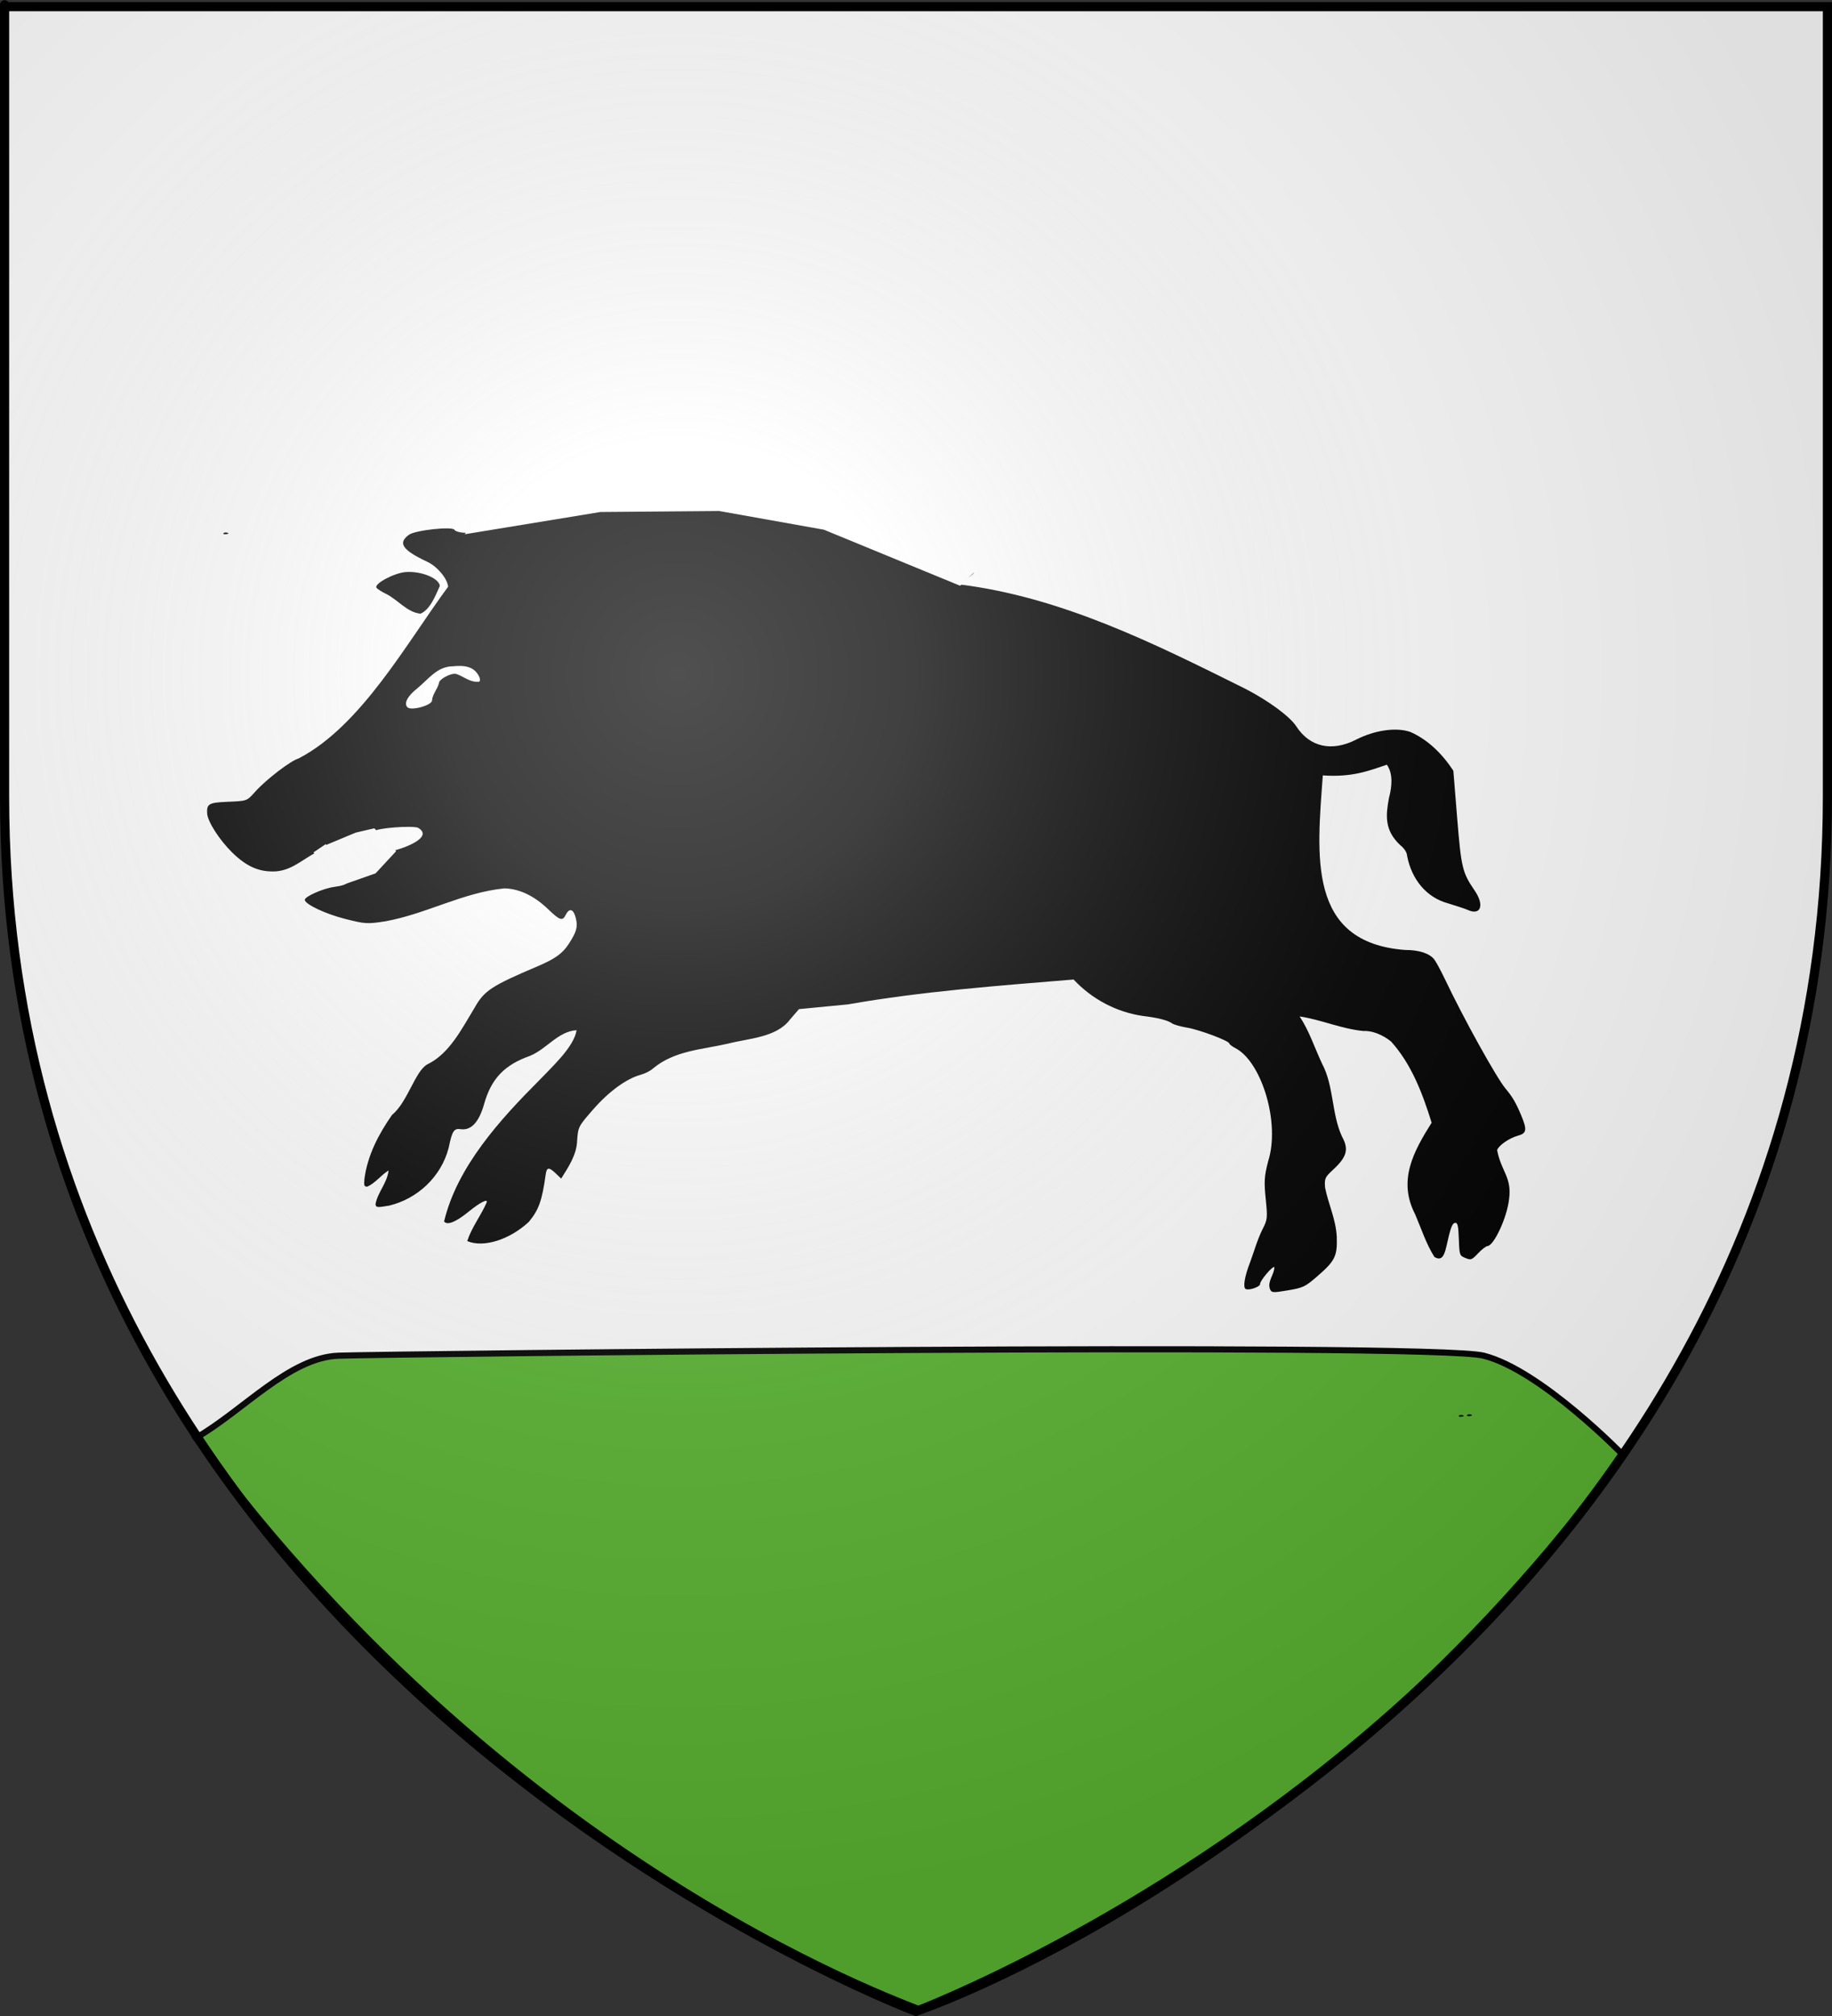 <?xml version="1.0" encoding="UTF-8" standalone="no"?>
<svg
   xmlns:dc="http://purl.org/dc/elements/1.1/"
   xmlns:cc="http://web.resource.org/cc/"
   xmlns:rdf="http://www.w3.org/1999/02/22-rdf-syntax-ns#"
   xmlns:svg="http://www.w3.org/2000/svg"
   xmlns="http://www.w3.org/2000/svg"
   xmlns:xlink="http://www.w3.org/1999/xlink"
   xmlns:sodipodi="http://sodipodi.sourceforge.net/DTD/sodipodi-0.dtd"
   xmlns:inkscape="http://www.inkscape.org/namespaces/inkscape"
   height="660"
   width="600"
   version="1.0"
   id="svg2"
   sodipodi:version="0.32"
   inkscape:version="0.45.1"
   sodipodi:docname="Blason de la ville de  Curgies (59) Nord-France.svg"
   sodipodi:docbase="H:\WIKIPEDIA\Blason SVG faits\Blason du Nord\C"
   inkscape:export-filename="/Users/olivier/Desktop/Blason Rouge/Blason_Vide_3D.png"
   inkscape:export-xdpi="144"
   inkscape:export-ydpi="144"
   inkscape:output_extension="org.inkscape.output.svg.inkscape">
  <rect width="100%" height="100%" fill="#333333" stroke="none"/>
  <sodipodi:namedview
     inkscape:window-height="968"
     inkscape:window-width="1278"
     inkscape:pageshadow="2"
     inkscape:pageopacity="0.0"
     guidetolerance="10.0"
     gridtolerance="10.0"
     objecttolerance="10.0"
     borderopacity="1.0"
     bordercolor="#666666"
     pagecolor="#ffffff"
     id="base"
     showgrid="false"
     height="660px"
     inkscape:zoom="0.89095454"
     inkscape:cx="385.82786"
     inkscape:cy="385.06186"
     inkscape:window-x="0"
     inkscape:window-y="22"
     inkscape:current-layer="layer2" />
  <desc
     id="desc4">Flag of Canton of Valais (Wallis)</desc>
  <defs
     id="defs6">
    <linearGradient
       id="linearGradient2893">
      <stop
         style="stop-color:white;stop-opacity:0.314;"
         offset="0"
         id="stop2895" />
      <stop
         id="stop2897"
         offset="0.19"
         style="stop-color:white;stop-opacity:0.251;" />
      <stop
         style="stop-color:#6b6b6b;stop-opacity:0.125;"
         offset="0.6"
         id="stop2901" />
      <stop
         style="stop-color:black;stop-opacity:0.125;"
         offset="1"
         id="stop2899" />
    </linearGradient>
    <linearGradient
       id="linearGradient2885">
      <stop
         id="stop2887"
         offset="0"
         style="stop-color:white;stop-opacity:1;" />
      <stop
         style="stop-color:white;stop-opacity:1;"
         offset="0.229"
         id="stop2891" />
      <stop
         id="stop2889"
         offset="1"
         style="stop-color:black;stop-opacity:1;" />
    </linearGradient>
    <linearGradient
       id="linearGradient2955">
      <stop
         id="stop2867"
         offset="0"
         style="stop-color:#fd0000;stop-opacity:1;" />
      <stop
         style="stop-color:#e77275;stop-opacity:0.659;"
         offset="0.5"
         id="stop2873" />
      <stop
         style="stop-color:black;stop-opacity:0.323;"
         offset="1"
         id="stop2959" />
    </linearGradient>
    <radialGradient
       inkscape:collect="always"
       xlink:href="#linearGradient2955"
       id="radialGradient2961"
       cx="225.524"
       cy="218.901"
       fx="225.524"
       fy="218.901"
       r="300"
       gradientTransform="matrix(-4.167939e-4,2.183,-1.884,-3.599562e-4,615.597,-289.121)"
       gradientUnits="userSpaceOnUse" />
    <polygon
       id="star"
       transform="scale(53,53)"
       points="0,-1 0.588,0.809 -0.951,-0.309 0.951,-0.309 -0.588,0.809 0,-1 " />
    <clipPath
       id="clip">
      <path
         d="M 0,-200 L 0,600 L 300,600 L 300,-200 L 0,-200 z "
         id="path10" />
    </clipPath>
    <radialGradient
       inkscape:collect="always"
       xlink:href="#linearGradient2955"
       id="radialGradient1911"
       gradientUnits="userSpaceOnUse"
       gradientTransform="matrix(-4.167939e-4,2.183,-1.884,-3.599562e-4,615.597,-289.121)"
       cx="225.524"
       cy="218.901"
       fx="225.524"
       fy="218.901"
       r="300" />
    <radialGradient
       inkscape:collect="always"
       xlink:href="#linearGradient2955"
       id="radialGradient2865"
       gradientUnits="userSpaceOnUse"
       gradientTransform="matrix(0,1.749,-1.593,-1.049767e-7,551.788,-191.29)"
       cx="225.524"
       cy="218.901"
       fx="225.524"
       fy="218.901"
       r="300" />
    <radialGradient
       inkscape:collect="always"
       xlink:href="#linearGradient2955"
       id="radialGradient2871"
       gradientUnits="userSpaceOnUse"
       gradientTransform="matrix(0,1.386,-1.323,-5.741131e-8,-158.082,-109.541)"
       cx="225.524"
       cy="218.901"
       fx="225.524"
       fy="218.901"
       r="300" />
    <radialGradient
       inkscape:collect="always"
       xlink:href="#linearGradient2893"
       id="radialGradient3163"
       gradientUnits="userSpaceOnUse"
       gradientTransform="matrix(1.353,0,0,1.349,-77.629,-84.625)"
       cx="221.445"
       cy="226.331"
       fx="221.445"
       fy="226.331"
       r="300" />
    <pattern
       id="pattern4136"
       patternTransform="translate(238.234,375.062)"
       height="72.555"
       width="70.726"
       patternUnits="userSpaceOnUse">
      <path
         style="fill:#fcef3c;fill-opacity:1;fill-rule:evenodd;stroke:#000000;stroke-width:3;stroke-linecap:butt;stroke-linejoin:miter;stroke-miterlimit:4;stroke-dasharray:none;stroke-opacity:1"
         d="M 69.226,19.133 L 65.876,10.831 C 50.146,18.114 8.371,-20.907 1.5,21.901 C 24.028,35.094 29.865,48.153 37.62,69.964 C 77.709,78.666 61.088,32.874 69.226,19.133 z "
         id="path4243"
         sodipodi:nodetypes="ccccc" />
    </pattern>
    <radialGradient
       r="300"
       fy="226.331"
       fx="221.445"
       cy="226.331"
       cx="221.445"
       gradientTransform="matrix(1.353,0,0,1.349,-347.509,-88.293)"
       gradientUnits="userSpaceOnUse"
       id="radialGradient2481"
       xlink:href="#linearGradient2893"
       inkscape:collect="always" />
    <radialGradient
       r="300"
       fy="218.901"
       fx="225.524"
       cy="218.901"
       cx="225.524"
       gradientTransform="matrix(0,1.386,-1.323,-5.741131e-8,-158.082,-109.541)"
       gradientUnits="userSpaceOnUse"
       id="radialGradient2479"
       xlink:href="#linearGradient2955"
       inkscape:collect="always" />
    <radialGradient
       r="300"
       fy="218.901"
       fx="225.524"
       cy="218.901"
       cx="225.524"
       gradientTransform="matrix(0,1.749,-1.593,-1.049767e-7,551.788,-191.29)"
       gradientUnits="userSpaceOnUse"
       id="radialGradient2477"
       xlink:href="#linearGradient2955"
       inkscape:collect="always" />
    <radialGradient
       r="300"
       fy="218.901"
       fx="225.524"
       cy="218.901"
       cx="225.524"
       gradientTransform="matrix(-4.167939e-4,2.183,-1.884,-3.599562e-4,615.597,-289.121)"
       gradientUnits="userSpaceOnUse"
       id="radialGradient2475"
       xlink:href="#linearGradient2955"
       inkscape:collect="always" />
    <clipPath
       id="clipPath2471">
      <path
         id="path2473"
         d="M 0,-200 L 0,600 L 300,600 L 300,-200 L 0,-200 z " />
    </clipPath>
    <polygon
       points="0,-1 0.588,0.809 -0.951,-0.309 0.951,-0.309 -0.588,0.809 0,-1 "
       transform="scale(53,53)"
       id="polygon2469" />
    <radialGradient
       gradientUnits="userSpaceOnUse"
       gradientTransform="matrix(-4.167939e-4,2.183,-1.884,-3.599562e-4,615.597,-289.121)"
       r="300"
       fy="218.901"
       fx="225.524"
       cy="218.901"
       cx="225.524"
       id="radialGradient2467"
       xlink:href="#linearGradient2955"
       inkscape:collect="always" />
    <linearGradient
       id="linearGradient2459">
      <stop
         style="stop-color:#fd0000;stop-opacity:1;"
         offset="0"
         id="stop2461" />
      <stop
         id="stop2463"
         offset="0.5"
         style="stop-color:#e77275;stop-opacity:0.659;" />
      <stop
         id="stop2465"
         offset="1"
         style="stop-color:black;stop-opacity:0.323;" />
    </linearGradient>
    <linearGradient
       id="linearGradient2451">
      <stop
         style="stop-color:white;stop-opacity:1;"
         offset="0"
         id="stop2453" />
      <stop
         id="stop2455"
         offset="0.229"
         style="stop-color:white;stop-opacity:1;" />
      <stop
         style="stop-color:black;stop-opacity:1;"
         offset="1"
         id="stop2457" />
    </linearGradient>
    <linearGradient
       id="linearGradient2441">
      <stop
         id="stop2443"
         offset="0"
         style="stop-color:white;stop-opacity:0.314;" />
      <stop
         style="stop-color:white;stop-opacity:0.251;"
         offset="0.19"
         id="stop2445" />
      <stop
         id="stop2447"
         offset="0.6"
         style="stop-color:#6b6b6b;stop-opacity:0.125;" />
      <stop
         id="stop2449"
         offset="1"
         style="stop-color:black;stop-opacity:0.125;" />
    </linearGradient>
  </defs>
  <g
     inkscape:groupmode="layer"
     id="layer3"
     inkscape:label="Fond écu"
     style="display:inline">
    <path
       id="path2855"
       style="fill:#ffffff;fill-opacity:1;fill-rule:evenodd;stroke:none;stroke-width:1px;stroke-linecap:butt;stroke-linejoin:miter;stroke-opacity:1"
       d="M 300,658.5 C 300,658.5 598.5,546.18 598.5,260.728 C 598.5,-24.723 598.5,2.176 598.5,2.176 L 1.5,2.176 L 1.5,260.728 C 1.5,546.18 300,658.5 300,658.5 z "
       sodipodi:nodetypes="cccccc" />
    <g
       id="g2485"
       transform="translate(-2.252,-1.61)">
      <g
         style="display:inline"
         inkscape:label="Fond écu"
         id="g2487" />
      <g
         style="display:inline"
         inkscape:label="Terrasse"
         id="layer5">
        <path
           sodipodi:nodetypes="czczzc"
           id="path2288"
           d="M 66.37,472.375 C 172.714,616.754 305.502,659.452 304.299,659.846 C 303.985,659.95 433.119,615.631 533.852,477.987 C 533.852,477.987 506.932,450.208 488.184,445.438 C 470.74,440.999 129.201,444.876 113.16,445.438 C 97.041,446.001 81.967,463.396 66.37,472.375 z "
           style="fill:#5ab532;fill-opacity:1;fill-rule:evenodd;stroke:#000000;stroke-width:2;stroke-linecap:butt;stroke-linejoin:miter;stroke-miterlimit:4;stroke-dasharray:none;stroke-opacity:1;display:inline" />
      </g>
      <g
         style="display:inline"
         inkscape:label="Meubles"
         id="g2491">
        <g
           transform="translate(-461.284,-43.256)"
           id="g13021" />
        <g
           id="g5124" />
      </g>
      <g
         style="display:inline"
         inkscape:label="Reflet final"
         id="g2495" />
      <g
         style="display:inline"
         inkscape:label="Contour final"
         id="g2497" />
    </g>
    <g
       id="g2569"
       transform="matrix(0.673,-5.1610566e-2,5.3299341e-2,0.696,58.73,164.902)">
      <path
         style="fill:#000000"
         id="path2470"
         d="M 585.271,472.396 C 585.603,472.064 586.466,472.028 587.188,472.317 C 587.985,472.636 587.748,472.873 586.583,472.921 C 585.529,472.964 584.939,472.728 585.271,472.396 z " />
      <path
         style="fill:#000000"
         id="path2468"
         d="M 589.271,472.396 C 589.603,472.064 590.466,472.028 591.188,472.317 C 591.985,472.636 591.748,472.873 590.583,472.921 C 589.529,472.964 588.939,472.728 589.271,472.396 z " />
      <path
         style="fill:#000000"
         id="path2406"
         d="M 852.232,196 C 852.232,194.075 852.438,193.287 852.689,194.25 C 852.941,195.213 852.941,196.787 852.689,197.75 C 852.438,198.713 852.232,197.925 852.232,196 z " />
      <path
         style="fill:#000000"
         id="path2404"
         d="M 852.079,174.583 C 852.036,173.529 852.272,172.939 852.604,173.271 C 852.936,173.603 852.972,174.466 852.683,175.188 C 852.364,175.985 852.127,175.748 852.079,174.583 z " />
      <path
         style="fill:#000000"
         id="path2400"
         d="M 851,139 C 851,138.45 851.45,138 852,138 C 852.55,138 853,138.45 853,139 C 853,139.55 852.55,140 852,140 C 851.45,140 851,139.55 851,139 z " />
      <path
         style="fill:#000000"
         id="path2396"
         d="M 851,131.059 C 851,130.477 851.45,130 852,130 C 852.55,130 853,130.198 853,130.441 C 853,130.684 852.55,131.16 852,131.5 C 851.45,131.84 851,131.641 851,131.059 z " />
      <path
         style="fill:#000000"
         id="path2394"
         d="M 851.564,127.707 C 851.94,126.721 852.499,126.166 852.807,126.474 C 853.115,126.781 852.808,127.588 852.124,128.267 C 851.136,129.247 851.022,129.132 851.564,127.707 z " />
      <path
         style="fill:#000000"
         id="path2392"
         d="M 852.232,98 C 852.232,96.075 852.438,95.287 852.689,96.25 C 852.941,97.213 852.941,98.787 852.689,99.75 C 852.438,100.713 852.232,99.925 852.232,98 z " />
      <path
         style="fill:#000000"
         id="path2390"
         d="M 852.158,90 C 852.158,88.625 852.385,88.062 852.662,88.75 C 852.94,89.438 852.94,90.562 852.662,91.25 C 852.385,91.938 852.158,91.375 852.158,90 z " />
      <path
         style="fill:#000000"
         id="path2388"
         d="M 851,71 C 851,70.45 851.198,70 851.441,70 C 851.684,70 852.16,70.45 852.5,71 C 852.84,71.55 852.641,72 852.059,72 C 851.477,72 851,71.55 851,71 z " />
      <path
         style="fill:#000000"
         id="path2384"
         d="M 851.982,52.298 C 851.717,49.437 851.866,47.464 852.314,47.912 C 852.762,48.361 852.979,50.702 852.796,53.114 L 852.463,57.5 L 851.982,52.298 z " />
      <path
         style="fill:#000000"
         id="path2382"
         d="M 852.079,41.583 C 852.036,40.529 852.272,39.939 852.604,40.271 C 852.936,40.603 852.972,41.466 852.683,42.188 C 852.364,42.985 852.127,42.748 852.079,41.583 z " />
      <path
         style="fill:#000000"
         id="path2380"
         d="M 852.079,19.583 C 852.036,18.529 852.272,17.939 852.604,18.271 C 852.936,18.603 852.972,19.466 852.683,20.188 C 852.364,20.985 852.127,20.748 852.079,19.583 z " />
      <path
         style="fill:#000000"
         id="path2378"
         d="M 20.271,15.396 C 20.603,15.064 21.466,15.028 22.188,15.317 C 22.985,15.636 22.748,15.873 21.583,15.921 C 20.529,15.964 19.939,15.728 20.271,15.396 z " />
      <g
         id="g2338"
         transform="translate(-116.872,-222.549)">
        <path
           style="fill:#000000"
           id="path2474"
           d="M 213.897,272.336 C 211.444,270.982 209.277,269.392 209.081,268.803 C 208.417,266.813 218.425,262.633 223.856,262.633 C 231.408,262.633 239.857,266.723 239.857,270.379 C 237.463,274.592 234.307,281.112 229.472,282.633 C 223.256,281.61 219.202,275.568 213.897,272.336 z M 615.384,628.718 C 614.527,625.006 618.102,622.298 618.383,618.825 C 617.632,618.075 610.857,624.718 610.857,626.204 C 610.857,627.515 605.196,628.96 603.696,628.033 C 602.339,627.195 603.649,622.046 606.851,615.633 C 609.228,610.618 611.117,605.482 614.026,600.739 C 616.817,596.371 616.957,595.64 616.725,586.633 C 616.514,578.44 616.861,576.048 619.243,569.25 C 626.602,551.874 619.962,523.411 608.425,515.54 C 606.462,514.382 604.857,513.08 604.857,512.645 C 604.857,511.369 590.766,505.047 584.822,503.657 C 581.816,502.954 578.682,501.817 577.857,501.132 C 575.997,499.586 570.998,497.968 564.028,496.657 C 551.347,493.868 540.143,487.042 531.893,477.133 C 495.217,477.351 458.398,477.209 421.857,480.675 L 397.94,481.133 L 393.149,485.743 C 385.943,493.6 372.735,492.967 362.357,494.718 C 349.49,496.6 336.203,496.015 325.116,503.657 C 323.883,504.619 321.183,505.718 319.116,506.097 C 312.004,507.404 303.044,512.72 294.795,520.526 C 286.907,527.989 286.737,528.252 285.77,534.475 C 285.032,541.333 280.609,546.562 276.625,551.862 L 274.201,549.247 C 271.118,545.923 270.048,545.952 269.276,549.383 C 266.551,561.481 264.629,565.66 259.375,570.915 C 249.682,578.426 236.55,581.611 228.859,577.683 C 231.555,571.363 236.362,566.38 239.664,560.383 C 240.619,558.391 236.461,560.076 230.411,564.133 C 223.995,568.435 219.648,569.721 218.392,567.688 C 226.734,542.466 249.534,521.834 269.357,505.339 C 275.865,499.636 287.72,490.815 289.57,483.012 C 280.654,482.843 274.346,490.755 266.122,493.32 C 253.317,496.664 246.503,502.598 242.082,514.253 C 238.94,522.538 234.8,526.218 229.846,525.13 C 226.596,524.416 225.643,525.632 223.312,533.461 C 218.576,546.835 206.186,556.163 192.437,558.307 C 186.521,558.86 185.857,558.739 185.857,557.106 C 187.364,551.624 192.3,547.636 193.411,541.853 C 189.591,543.755 186.73,547.136 182.632,548.633 C 181.025,548.633 180.859,548.114 181.433,544.883 C 183.822,533.928 189.971,524.459 197.15,516.006 C 205.221,510.524 209.935,496.331 216.092,493.633 C 227.235,489.422 234.067,478.208 240.922,469.039 C 246.32,461.192 249.876,459.28 273.214,451.674 C 281.768,448.886 285.639,446.607 288.943,442.415 C 293.257,436.94 294.058,434.783 293.344,430.558 C 292.611,426.219 290.636,425.413 288.625,428.633 C 286.77,431.604 285.615,431.155 280.263,425.383 C 274.019,418.648 267.263,414.883 260.02,414.101 C 239.65,414.495 221.272,423.226 201.043,425.232 C 192.23,425.892 191.179,425.75 181.543,422.601 C 172.399,419.613 162.97,414.43 162.888,412.347 C 162.828,410.829 172.058,407.64 177.45,407.316 C 185.287,406.845 185.976,405.621 181.322,400.427 C 175.794,394.257 171.583,390.667 169.857,390.651 C 163.087,393.49 157.822,397.848 150.2,397.946 C 142.097,397.84 136.086,394.807 129.468,387.484 C 123.875,381.296 118.848,372.304 118.872,368.533 C 118.902,363.977 120.042,363.398 128.483,363.658 C 138.987,363.982 138.329,364.156 143.129,359.764 C 148.946,354.443 161.33,346.682 165.179,345.947 C 196.705,332.982 221.934,295.482 243.841,271.018 C 243.807,267.21 239.359,261.162 234.731,258.633 C 223.044,252.245 220.981,248.763 226.833,245.306 C 230.089,243.382 248.428,242.846 249.032,244.656 C 249.219,245.219 250.961,245.938 252.903,246.253 C 256.3,246.804 256.592,246.597 260.707,240.731 C 264.455,235.388 267.38,232.633 269.303,232.633 C 269.736,235.286 268.779,238.077 269.506,240.633 C 270.003,240.633 273.548,238.122 277.384,235.052 C 288.413,226.227 290.485,225.769 289.235,232.434 L 288.551,236.08 C 297.316,230.62 307.821,224.777 317.86,224.135 C 318.753,228.375 313.294,232.931 315.675,236.633 C 329.285,232.873 343.126,226.122 357.528,226.97 C 345.949,240.654 367.824,231.721 381.067,231.845 C 392.033,232.185 392.864,233.306 385.662,238.044 C 370.976,245.766 386.266,244.292 394.607,243.433 C 420.857,243.429 431.219,244.729 433.573,248.322 C 436.311,251.761 429.823,254.962 436.107,255.632 C 448.087,256.292 465.368,260.382 467.389,263.205 C 471.896,264.05 471.767,265.128 466.857,267.633 C 464.657,268.755 462.857,270.028 462.857,270.463 C 462.857,270.897 465.67,271.797 469.107,272.463 C 479.592,274.124 490.076,277.164 498.857,283.342 C 496.695,285.529 493.354,286.244 491.139,288.248 C 540.304,297.874 583.13,322.754 625.857,347.404 C 636.642,353.856 646.309,361.924 649.015,366.731 C 654.761,376.941 665.27,380.025 677.493,375.089 C 686.918,371.284 697.522,370.648 704.091,373.496 C 712.35,377.788 718.807,385.09 723.357,393.133 L 723.458,415.133 C 723.568,438.821 723.939,441.062 729.218,449.899 C 733.547,457.144 731.26,462.022 725.094,458.696 C 724.139,458.181 720.057,456.521 716.025,455.006 C 705.499,451.446 699.166,442.298 697.852,431.39 C 697.855,429.6 696.816,427.72 694.856,425.974 C 687.744,418.416 689.026,411.554 691.16,403.7 C 693.272,397.878 694.024,392.128 691.422,387.929 C 682.616,390.045 674.492,392.662 660.033,390.633 C 654.254,427.837 646.103,468.235 693.413,475.215 C 700.154,475.691 705.239,477.75 707.208,480.799 C 708.037,482.083 710.058,486.508 711.7,490.633 C 719.135,509.316 732.86,538.262 736.831,543.633 C 739.882,547.76 741.305,550.571 743.35,556.508 C 745.822,563.686 745.445,565.301 741.107,566.105 C 736.751,566.913 731.308,570.015 730.485,572.16 C 731.735,582.495 736.735,585.244 734.418,595.634 C 732.741,604.023 725.447,616.633 722.273,616.633 C 721.533,616.633 719.352,618.015 717.428,619.705 C 714.165,622.569 713.741,622.685 711.143,621.419 C 708.406,620.086 708.363,619.926 708.674,612.347 C 708.929,606.139 708.709,604.633 707.546,604.633 C 706.049,604.633 705.166,606.46 702.352,615.383 C 700.723,620.547 699.105,621.731 696.219,619.867 C 692.671,613.442 690.892,606.059 688.429,599.133 C 681.289,582.823 689.802,569.961 699.821,556.944 C 696.519,542.999 692.27,528.873 683.204,517.523 C 679.349,513.99 674.213,511.633 670.369,511.633 C 659.855,509.925 650.237,504.788 639.889,502.513 C 643.998,509.607 645.973,517.722 648.967,525.34 C 653.957,536.337 651.654,548.991 655.925,560.166 C 658.878,566.433 657.601,569.891 650.263,575.499 C 646.173,578.625 645.857,579.199 645.858,583.499 C 646.902,591.514 649.895,598.614 649.696,606.815 C 649.279,616.042 648.022,618.081 638.609,624.805 C 632.533,629.144 631.498,629.527 624.068,630.175 C 616.455,630.839 616.035,630.768 615.384,628.718 z M 220.292,382.608 C 216.843,381.297 200.15,381.349 199.331,382.674 C 198.603,383.853 204.796,392.554 206.397,392.602 C 211.144,392.276 228.33,387.857 220.292,382.608 z " />
        <path
           style="fill:#ffffff;fill-opacity:1"
           id="path2476"
           d="M 231.857,323.552 C 232.369,320.561 234.889,318.554 235.857,315.751 C 235.857,314.021 241.866,311.418 244.395,312.053 C 247.458,313.213 249.649,315.454 252.887,316.289 C 255.743,316.86 256.002,316.706 255.695,314.626 C 253.7,308.92 248.413,308.287 243.054,308.389 C 235.488,307.973 230.962,313.529 225.171,317.425 C 220.162,320.665 218.035,323.938 219.663,325.899 C 221.311,327.884 231.857,325.855 231.857,323.552 z M 200.857,399.265 C 200.857,399.007 199.028,396.892 196.793,394.566 C 188.703,386.146 184.44,377.581 183.248,367.355 C 182.878,364.177 182.23,361.363 181.807,361.102 C 181.385,360.841 179.873,362.967 178.448,365.826 C 171.797,378.621 176.829,395.45 191.983,402.633 C 195.179,402.282 198.24,401.055 200.857,399.265 z " />
      </g>
      <path
         id="path2174"
         d="M 66.34,183.249 L 81.021,179.443 L 91.353,170.199 L 82.109,159.324 L 63.621,162.042 L 52.745,168.024 L 66.34,183.249 z "
         style="fill:#ffffff;fill-opacity:1;fill-rule:evenodd;stroke:#ffffff;stroke-width:1px;stroke-linecap:butt;stroke-linejoin:miter;stroke-opacity:1" />
      <path
         id="path3147"
         d="M 34.257,280.04 L 34.257,280.04 z "
         style="fill:none;fill-rule:evenodd;stroke:#000000;stroke-width:1px;stroke-linecap:butt;stroke-linejoin:miter;stroke-opacity:1" />
      <path
         id="path3149"
         d="M 58.727,164.218 L 72.321,159.867 L 65.252,136.485 L 55.464,150.623 L 58.727,164.218 z "
         style="fill:#000000;fill-opacity:1;fill-rule:evenodd;stroke:#000000;stroke-width:1px;stroke-linecap:butt;stroke-linejoin:miter;stroke-opacity:1" />
      <path
         sodipodi:nodetypes="cccccccccccccc"
         id="path4120"
         d="M 374.655,65.796 L 311.034,34.801 L 261.008,22.294 L 203.369,18.488 L 138.117,23.926 L 138.117,23.926 L 153.342,5.981 L 201.194,1.088 L 239.801,3.263 L 274.058,9.244 L 316.472,22.838 L 352.905,40.239 L 382.268,59.814 L 374.655,65.796 z "
         style="fill:#ffffff;fill-opacity:1;fill-rule:evenodd;stroke:#ffffff;stroke-width:1px;stroke-linecap:butt;stroke-linejoin:miter;stroke-opacity:1" />
      <g
         inkscape:label="final"
         id="g2592" />
    </g>
  </g>
  <g
     inkscape:groupmode="layer"
     id="layer4"
     inkscape:label="Meubles" />
  <g
     inkscape:groupmode="layer"
     id="layer2"
     inkscape:label="Reflet final">
    <path
       sodipodi:nodetypes="cccccc"
       d="M 300,659.622 C 300,659.622 598.5,547.302 598.5,261.851 C 598.5,-23.601 598.5,3.299 598.5,3.299 L 1.5,3.299 L 1.5,261.851 C 1.5,547.302 300,659.622 300,659.622 z "
       style="opacity:1;fill:url(#radialGradient3163);fill-opacity:1;fill-rule:evenodd;stroke:none;stroke-width:1px;stroke-linecap:butt;stroke-linejoin:miter;stroke-opacity:1"
       id="path2875"
       inkscape:export-xdpi="144"
       inkscape:export-ydpi="144" />
  </g>
  <g
     inkscape:groupmode="layer"
     id="layer1"
     inkscape:label="Contour final">
    <path
       sodipodi:nodetypes="cccccc"
       d="M 300,658.5 C 300,658.5 1.5,546.18 1.5,260.728 C 1.5,-24.723 1.5,2.176 1.5,2.176 L 598.5,2.176 L 598.5,260.728 C 598.5,546.18 300,658.5 300,658.5 z "
       style="opacity:1;fill:none;fill-opacity:1;fill-rule:evenodd;stroke:#000000;stroke-width:3;stroke-linecap:butt;stroke-linejoin:miter;stroke-miterlimit:4;stroke-dasharray:none;stroke-opacity:1"
       id="path1411"
       inkscape:export-xdpi="144"
       inkscape:export-ydpi="144" />
  </g>
</svg>
